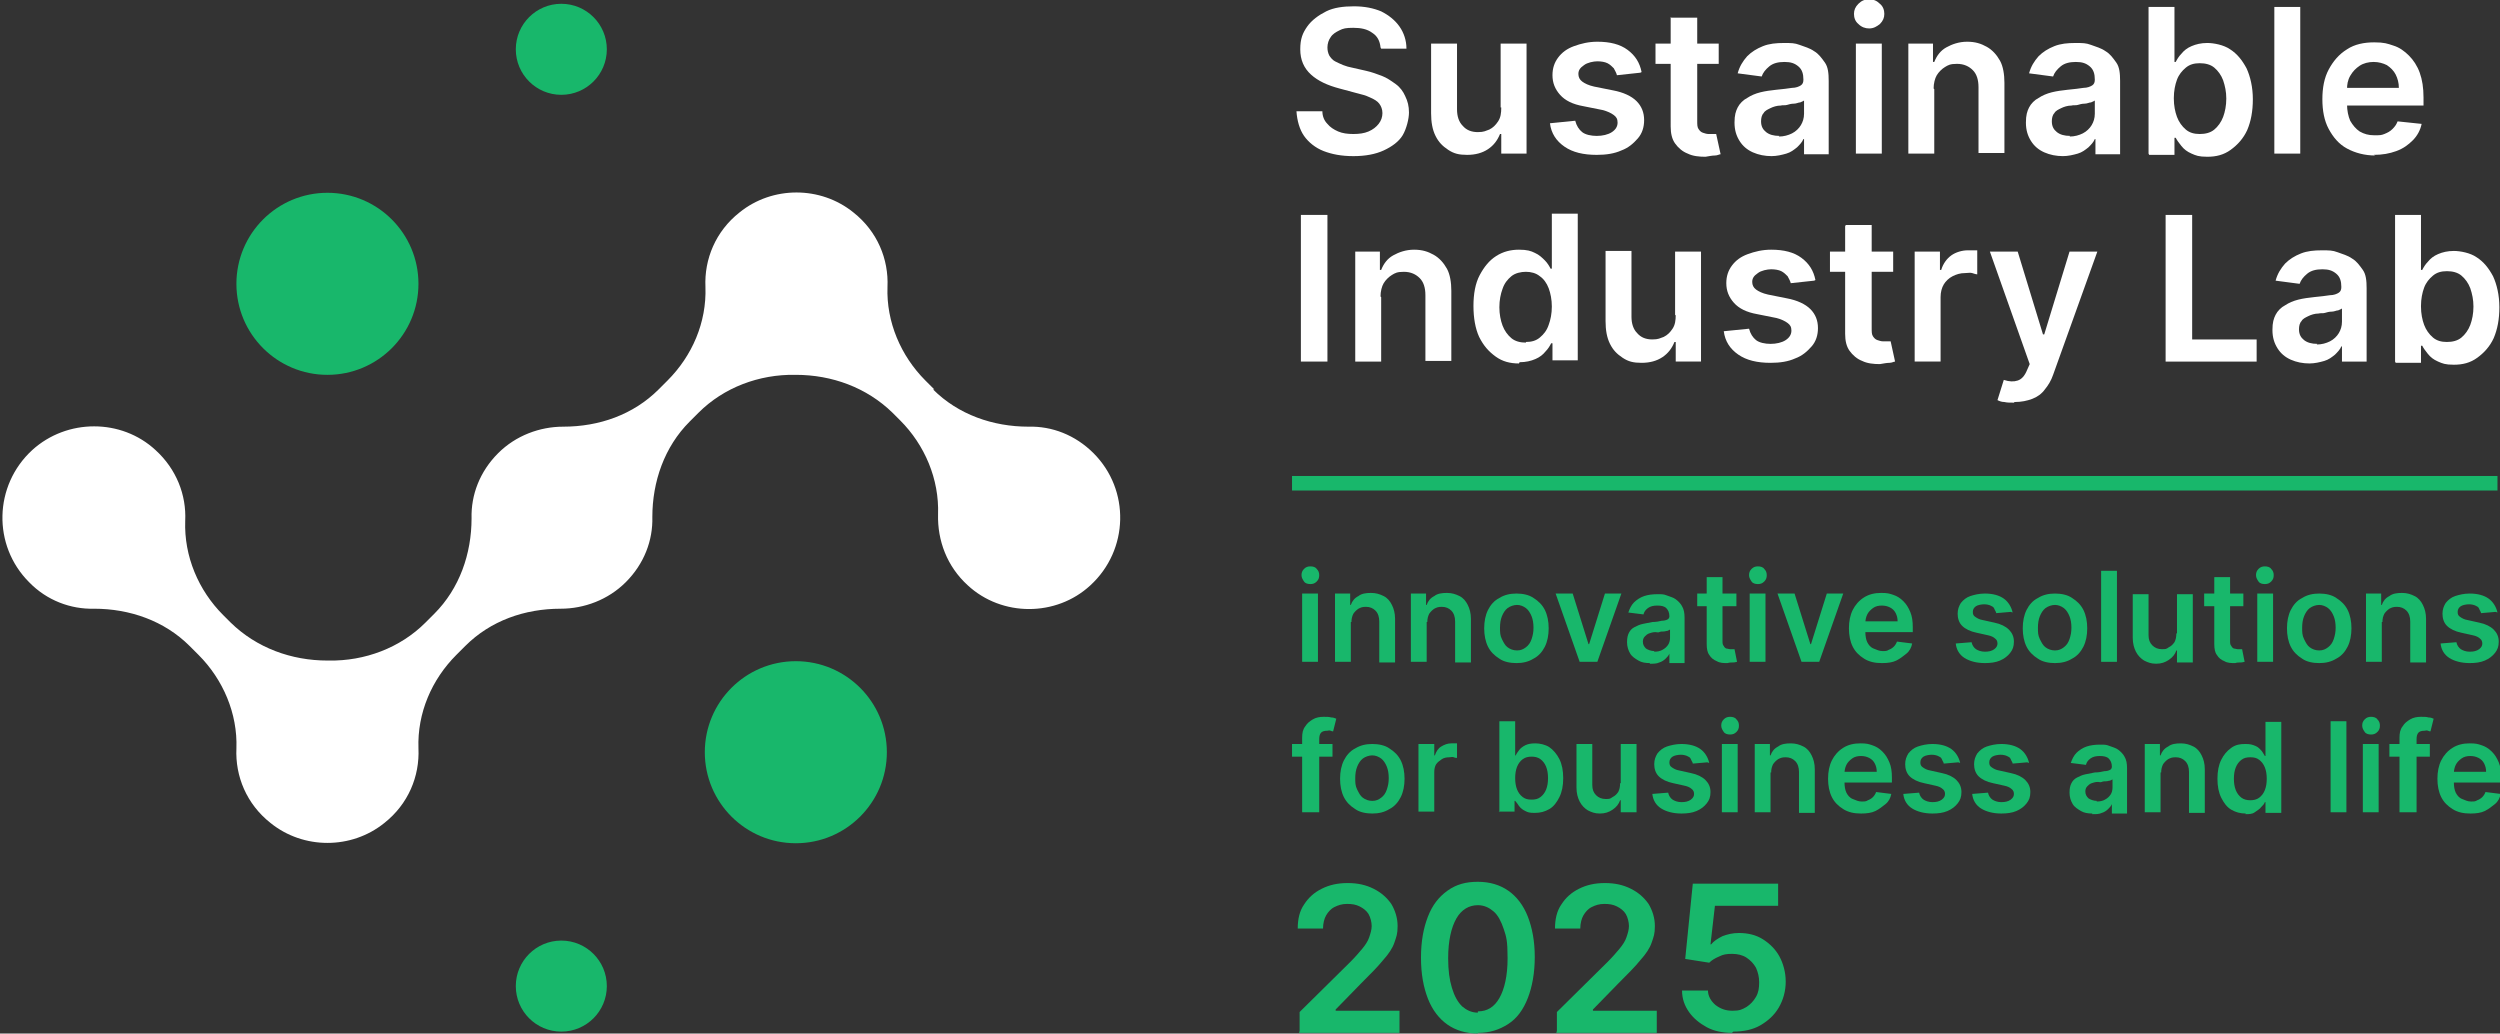 <?xml version="1.0" encoding="UTF-8"?>
<svg xmlns="http://www.w3.org/2000/svg" version="1.1" viewBox="0 0 395.5 163.5">
  <rect x="0" y="0" width="395.5" height="163.5" fill="#333333" stroke="none"/>
  <defs>
    <style>
      .cls-1 {
        fill: #18b76b;
      }

      .cls-2 {
        fill: #ffffff;
      }

      .cls-3 {
        fill: none;
      }
    </style>
  </defs>
  <!-- Generator: Adobe Illustrator 28.7.1, SVG Export Plug-In . SVG Version: 1.2.0 Build 142)  -->
  <g>
    <g id="Layer_1">
      <rect class="cls-3" y=".3" width="395" height="163.3"/>
      <path class="cls-2" d="M218.4,7.5c-.1-1-.5-1.8-1.3-2.3-.8-.6-1.8-.8-3-.8s-1.6.1-2.2.4c-.6.3-1.1.6-1.4,1.1-.3.4-.5,1-.5,1.6,0,.5.1.9.3,1.3.2.3.5.7.9.9s.8.4,1.3.6.9.3,1.4.4l2.2.5c.9.2,1.7.5,2.5.8s1.5.8,2.2,1.3,1.2,1.2,1.5,1.9c.4.8.6,1.6.6,2.6s-.4,2.6-1,3.6-1.7,1.8-3,2.4-2.9.9-4.8.9-3.4-.3-4.7-.8-2.4-1.4-3.1-2.4-1.1-2.4-1.2-3.9h4.1c0,.8.3,1.5.8,2,.4.5,1,.9,1.7,1.2.7.3,1.5.4,2.4.4s1.7-.1,2.4-.4,1.2-.7,1.6-1.2c.4-.5.6-1.1.6-1.7,0-.6-.2-1.1-.5-1.5s-.8-.7-1.5-1c-.6-.3-1.4-.5-2.2-.7l-2.6-.7c-1.9-.5-3.4-1.2-4.5-2.2-1.1-1-1.7-2.3-1.7-4s.4-2.6,1.1-3.6,1.8-1.8,3-2.4,2.7-.8,4.4-.8,3.1.3,4.3.8c1.2.6,2.2,1.4,2.9,2.4s1.1,2.2,1.1,3.5h-4,0Z"/>
      <path class="cls-2" d="M237.4,17V6.9h4.1v17.4h-4v-3.1h-.2c-.4,1-1,1.8-1.9,2.4-.9.6-2,.9-3.3.9s-2.1-.2-3-.8-1.5-1.2-2-2.2c-.5-1-.7-2.2-.7-3.6V6.9h4.1v10.4c0,1.1.3,2,.9,2.6.6.7,1.4,1,2.4,1s1.2-.2,1.8-.4c.6-.3,1-.7,1.4-1.3.4-.6.5-1.3.5-2.2h0Z"/>
      <path class="cls-2" d="M259.5,11.5l-3.7.4c-.1-.4-.3-.7-.5-1.1-.3-.3-.6-.6-1-.8-.4-.2-1-.3-1.6-.3s-1.6.2-2.1.6c-.6.4-.9.8-.9,1.4,0,.5.2.9.6,1.2.4.3,1,.6,1.9.8l3,.6c1.6.3,2.9.9,3.7,1.7s1.2,1.8,1.2,3c0,1.1-.3,2.1-1,2.9s-1.5,1.5-2.6,1.9c-1.1.5-2.4.7-3.9.7-2.1,0-3.8-.4-5.1-1.3s-2.1-2.1-2.3-3.7l4-.4c.2.8.6,1.4,1.1,1.8s1.4.6,2.3.6,1.8-.2,2.4-.6.9-.9.9-1.5-.2-.9-.6-1.2-1-.6-1.8-.8l-3-.6c-1.7-.3-2.9-.9-3.7-1.8s-1.2-1.9-1.2-3.1c0-1.1.3-2,.9-2.8s1.4-1.4,2.5-1.8,2.3-.7,3.7-.7c2,0,3.6.4,4.8,1.3,1.2.9,1.9,2,2.2,3.5h0Z"/>
      <path class="cls-2" d="M271.9,6.9v3.2h-10v-3.2h10ZM264.4,2.8h4.1v16.3c0,.6,0,1,.2,1.3s.4.5.7.6.6.2.9.2.5,0,.7,0c.2,0,.4,0,.5,0l.7,3.2c-.2,0-.5.2-.9.2s-.9.1-1.5.2c-1,0-2-.1-2.8-.5-.8-.3-1.5-.9-2-1.6s-.7-1.6-.7-2.7V2.7h0Z"/>
      <path class="cls-2" d="M280.3,24.7c-1.1,0-2.1-.2-3-.6-.9-.4-1.6-1-2.1-1.8-.5-.8-.8-1.7-.8-2.9s.2-1.8.5-2.4.9-1.2,1.5-1.5c.6-.4,1.3-.7,2.1-.9s1.6-.3,2.5-.4c1-.1,1.9-.2,2.5-.3.6,0,1.1-.2,1.4-.4.3-.2.4-.5.4-.9h0c0-.9-.2-1.6-.8-2.1s-1.2-.7-2.2-.7-1.8.2-2.4.7-1,1-1.2,1.6l-3.8-.5c.3-1.1.8-1.9,1.5-2.7.7-.7,1.5-1.2,2.5-1.6,1-.4,2.1-.5,3.3-.5s1.7,0,2.5.3,1.6.5,2.3,1c.7.4,1.2,1.1,1.7,1.8s.6,1.7.6,2.9v11.6h-3.9v-2.4h-.1c-.2.5-.6.9-1,1.3-.5.4-1,.8-1.7,1-.7.2-1.5.4-2.4.4h0ZM281.4,21.6c.8,0,1.5-.2,2.1-.5.6-.3,1.1-.8,1.4-1.3s.5-1.1.5-1.8v-2.1c-.1.1-.4.2-.6.3-.3,0-.6.2-1,.2-.4,0-.8.1-1.1.2s-.7,0-1,.1c-.6,0-1.2.2-1.6.4s-.9.4-1.1.8c-.3.3-.4.8-.4,1.3,0,.8.3,1.3.8,1.7s1.2.6,2.1.6h0Z"/>
      <path class="cls-2" d="M295.7,4.5c-.6,0-1.2-.2-1.7-.7-.5-.4-.7-1-.7-1.6s.2-1.1.7-1.6,1-.7,1.7-.7,1.2.2,1.7.7c.5.4.7,1,.7,1.6s-.2,1.1-.7,1.6c-.5.4-1,.7-1.7.7ZM293.6,24.3V6.9h4.1v17.4h-4.1Z"/>
      <path class="cls-2" d="M306,14.1v10.2h-4.1V6.9h3.9v2.9h.2c.4-1,1-1.8,1.9-2.3s2-.9,3.3-.9,2.2.3,3.1.8c.9.5,1.6,1.3,2.1,2.2s.7,2.2.7,3.5v11.1h-4.1v-10.4c0-1.2-.3-2.1-.9-2.7s-1.4-1-2.5-1-1.4.2-1.9.5-1,.8-1.3,1.3-.5,1.3-.5,2.1h0Z"/>
      <path class="cls-2" d="M326.4,24.7c-1.1,0-2.1-.2-3-.6-.9-.4-1.6-1-2.1-1.8-.5-.8-.8-1.7-.8-2.9s.2-1.8.5-2.4.9-1.2,1.5-1.5c.6-.4,1.3-.7,2.1-.9s1.6-.3,2.5-.4c1-.1,1.9-.2,2.5-.3.6,0,1.1-.2,1.4-.4.3-.2.4-.5.4-.9h0c0-.9-.2-1.6-.8-2.1s-1.2-.7-2.2-.7-1.8.2-2.4.7-1,1-1.2,1.6l-3.8-.5c.3-1.1.8-1.9,1.5-2.7.7-.7,1.5-1.2,2.5-1.6,1-.4,2.1-.5,3.3-.5s1.7,0,2.5.3,1.6.5,2.3,1c.7.4,1.2,1.1,1.7,1.8s.6,1.7.6,2.9v11.6h-3.9v-2.4h-.1c-.2.5-.6.9-1,1.3-.5.4-1,.8-1.7,1-.7.2-1.5.4-2.4.4h0ZM327.4,21.6c.8,0,1.5-.2,2.1-.5.6-.3,1.1-.8,1.4-1.3s.5-1.1.5-1.8v-2.1c-.1.1-.4.2-.6.3-.3,0-.6.2-1,.2-.4,0-.8.1-1.1.2s-.7,0-1,.1c-.6,0-1.2.2-1.6.4s-.9.4-1.1.8c-.3.3-.4.8-.4,1.3,0,.8.3,1.3.8,1.7s1.2.6,2.1.6h0Z"/>
      <path class="cls-2" d="M339.9,24.3V1.1h4.1v8.7h.2c.2-.4.5-.9.9-1.3.4-.5.9-.9,1.6-1.2.7-.3,1.5-.5,2.5-.5s2.6.3,3.6,1c1.1.7,1.9,1.7,2.6,3,.6,1.3,1,3,1,4.9s-.3,3.5-.9,4.9c-.6,1.3-1.5,2.3-2.6,3.1s-2.3,1.1-3.7,1.1-1.8-.2-2.5-.5-1.2-.7-1.6-1.2c-.4-.5-.7-.9-.9-1.3h-.2v2.7h-4,0ZM343.9,15.6c0,1.1.2,2.1.5,2.9.3.8.8,1.5,1.4,2s1.3.7,2.2.7,1.7-.2,2.3-.7c.6-.5,1.1-1.2,1.4-2,.3-.8.5-1.8.5-2.9s-.2-2-.5-2.9c-.3-.8-.8-1.5-1.4-2s-1.4-.7-2.3-.7-1.6.2-2.2.7c-.6.5-1.1,1.1-1.4,1.9-.3.8-.5,1.8-.5,2.9h0Z"/>
      <path class="cls-2" d="M363.9,1.1v23.2h-4.1V1.1h4.1Z"/>
      <path class="cls-2" d="M375.8,24.6c-1.7,0-3.2-.4-4.5-1.1-1.3-.7-2.2-1.8-2.9-3.1-.7-1.3-1-2.9-1-4.7s.3-3.4,1-4.7,1.6-2.4,2.9-3.2c1.2-.8,2.7-1.1,4.3-1.1s2.1.2,3,.5c1,.3,1.8.9,2.5,1.6.7.7,1.3,1.6,1.7,2.7s.6,2.4.6,3.9v1.3h-14.2v-2.8h10.3c0-.8-.2-1.5-.5-2.1s-.8-1.1-1.4-1.5c-.6-.3-1.3-.5-2.1-.5s-1.6.2-2.2.6c-.6.4-1.1.9-1.5,1.6s-.5,1.4-.5,2.1v2.4c0,1,.2,1.9.5,2.6.4.7.9,1.3,1.5,1.7.7.4,1.4.6,2.3.6s1.1,0,1.6-.2c.5-.2.9-.4,1.3-.8s.6-.7.8-1.2l3.8.4c-.2,1-.7,1.9-1.4,2.6s-1.5,1.3-2.6,1.7-2.2.6-3.6.6h0Z"/>
      <path class="cls-2" d="M210,34v23.2h-4.2v-23.2h4.2Z"/>
      <path class="cls-2" d="M218.5,47v10.2h-4.1v-17.4h3.9v2.9h.2c.4-1,1-1.8,1.9-2.3s2-.9,3.3-.9,2.2.3,3.1.8c.9.5,1.6,1.3,2.1,2.2s.7,2.2.7,3.5v11.1h-4.1v-10.4c0-1.2-.3-2.1-.9-2.7s-1.4-1-2.5-1-1.4.2-1.9.5-1,.8-1.3,1.3-.5,1.3-.5,2.1h0Z"/>
      <path class="cls-2" d="M240.3,57.5c-1.4,0-2.6-.3-3.7-1.1s-1.9-1.7-2.6-3.1c-.6-1.3-.9-3-.9-4.9s.3-3.6,1-4.9,1.5-2.3,2.6-3,2.3-1,3.6-1,1.9.2,2.5.5c.7.3,1.2.8,1.6,1.2s.7.9.9,1.3h.2v-8.7h4.1v23.2h-4v-2.7h-.2c-.2.4-.5.9-.9,1.3-.4.5-.9.9-1.6,1.2-.7.3-1.5.5-2.5.5h0ZM241.4,54.1c.9,0,1.6-.2,2.2-.7s1.1-1.1,1.4-2c.3-.8.5-1.8.5-2.9s-.2-2.1-.5-2.9-.8-1.5-1.4-1.9c-.6-.5-1.4-.7-2.2-.7s-1.7.2-2.3.7-1.1,1.1-1.4,2c-.3.8-.5,1.8-.5,2.9s.2,2.1.5,2.9.8,1.5,1.4,2c.6.5,1.4.7,2.3.7h0Z"/>
      <path class="cls-2" d="M265,49.9v-10.1h4.1v17.4h-4v-3.1h-.2c-.4,1-1,1.8-1.9,2.4-.9.6-2,.9-3.3.9s-2.1-.2-3-.8-1.5-1.2-2-2.2c-.5-1-.7-2.2-.7-3.6v-11.1h4.1v10.4c0,1.1.3,2,.9,2.6.6.7,1.4,1,2.4,1s1.2-.2,1.8-.4c.6-.3,1-.7,1.4-1.3.4-.6.5-1.3.5-2.2h0Z"/>
      <path class="cls-2" d="M287,44.4l-3.7.4c-.1-.4-.3-.7-.5-1.1-.3-.3-.6-.6-1-.8-.4-.2-1-.3-1.6-.3s-1.6.2-2.1.6c-.6.4-.9.8-.9,1.4,0,.5.2.9.6,1.2.4.3,1,.6,1.9.8l3,.6c1.6.3,2.9.9,3.7,1.7s1.2,1.8,1.2,3c0,1.1-.3,2.1-1,2.9s-1.5,1.5-2.6,1.9c-1.1.5-2.4.7-3.9.7-2.1,0-3.8-.4-5.1-1.3s-2.1-2.1-2.3-3.7l4-.4c.2.8.6,1.4,1.1,1.8s1.4.6,2.3.6,1.8-.2,2.4-.6.9-.9.9-1.5-.2-.9-.6-1.2-1-.6-1.8-.8l-3-.6c-1.7-.3-2.9-.9-3.7-1.8s-1.2-1.9-1.2-3.1c0-1.1.3-2,.9-2.8s1.4-1.4,2.5-1.8,2.3-.7,3.7-.7c2,0,3.6.4,4.8,1.3,1.2.9,1.9,2,2.2,3.5h0Z"/>
      <path class="cls-2" d="M299.5,39.8v3.2h-10v-3.2h10ZM292,35.6h4.1v16.3c0,.6,0,1,.2,1.3s.4.5.7.6.6.2.9.2.5,0,.7,0c.2,0,.4,0,.5,0l.7,3.2c-.2,0-.5.2-.9.2s-.9.1-1.5.2c-1,0-2-.1-2.8-.5-.8-.3-1.5-.9-2-1.6s-.7-1.6-.7-2.7v-17h0Z"/>
      <path class="cls-2" d="M302.9,57.2v-17.4h4v2.9h.2c.3-1,.9-1.8,1.6-2.3s1.7-.8,2.6-.8.5,0,.8,0c.3,0,.5,0,.7,0v3.8c-.2,0-.5-.1-.8-.2s-.7,0-1.1,0c-.8,0-1.4.2-2,.5s-1.1.8-1.4,1.3-.5,1.2-.5,2v10.2h-4.1,0Z"/>
      <path class="cls-2" d="M318.6,63.7c-.6,0-1.1,0-1.5-.1-.5,0-.9-.2-1.1-.3l1-3.2c.9.3,1.6.3,2.2.1s1.1-.7,1.5-1.7l.4-.9-6.3-17.8h4.4l4,13.1h.2l4-13.1h4.4s-7,19.5-7,19.5c-.3.9-.8,1.7-1.3,2.3-.5.7-1.2,1.2-2,1.5s-1.7.5-2.8.5h0Z"/>
      <path class="cls-2" d="M342.6,57.2v-23.2h4.2v19.7h10.2v3.5s-14.4,0-14.4,0Z"/>
      <path class="cls-2" d="M365.4,57.5c-1.1,0-2.1-.2-3-.6-.9-.4-1.6-1-2.1-1.8-.5-.8-.8-1.7-.8-2.9s.2-1.8.5-2.4.9-1.2,1.5-1.5c.6-.4,1.3-.7,2.1-.9s1.6-.3,2.5-.4c1-.1,1.9-.2,2.5-.3.6,0,1.1-.2,1.4-.4.3-.2.4-.5.4-.9h0c0-.9-.2-1.6-.8-2.1s-1.2-.7-2.2-.7-1.8.2-2.4.7-1,1-1.2,1.6l-3.8-.5c.3-1.1.8-1.9,1.5-2.7.7-.7,1.5-1.2,2.5-1.6,1-.4,2.1-.5,3.3-.5s1.7,0,2.5.3,1.6.5,2.3,1c.7.4,1.2,1.1,1.7,1.8s.6,1.7.6,2.9v11.6h-3.9v-2.4h-.1c-.2.5-.6.9-1,1.3-.5.4-1,.8-1.7,1-.7.2-1.5.4-2.4.4h0ZM366.5,54.5c.8,0,1.5-.2,2.1-.5.6-.3,1.1-.8,1.4-1.3s.5-1.1.5-1.8v-2.1c-.1.1-.4.2-.6.3-.3,0-.6.2-1,.2-.4,0-.8.1-1.1.2s-.7,0-1,.1c-.6,0-1.2.2-1.6.4s-.9.4-1.1.8c-.3.3-.4.8-.4,1.3,0,.8.3,1.3.8,1.7s1.2.6,2.1.6h0Z"/>
      <path class="cls-2" d="M378.9,57.2v-23.2h4.1v8.7h.2c.2-.4.5-.9.9-1.3.4-.5.9-.9,1.6-1.2.7-.3,1.5-.5,2.5-.5s2.6.3,3.6,1c1.1.7,1.9,1.7,2.6,3,.6,1.3,1,3,1,4.9s-.3,3.5-.9,4.9c-.6,1.3-1.5,2.3-2.6,3.1s-2.3,1.1-3.7,1.1-1.8-.2-2.5-.5-1.2-.7-1.6-1.2c-.4-.5-.7-.9-.9-1.3h-.2v2.7h-4,0ZM383,48.5c0,1.1.2,2.1.5,2.9.3.8.8,1.5,1.4,2s1.3.7,2.2.7,1.7-.2,2.3-.7c.6-.5,1.1-1.2,1.4-2,.3-.8.5-1.8.5-2.9s-.2-2-.5-2.9c-.3-.8-.8-1.5-1.4-2s-1.4-.7-2.3-.7-1.6.2-2.2.7c-.6.5-1.1,1.1-1.4,1.9-.3.8-.5,1.8-.5,2.9h0Z"/>
      <path class="cls-1" d="M205.6,163.1v-3l8-7.9c.8-.8,1.4-1.5,1.9-2.1s.9-1.2,1.1-1.8.4-1.2.4-1.8-.2-1.4-.5-1.9c-.3-.5-.8-.9-1.4-1.2s-1.2-.4-2-.4-1.4.2-2,.5-1,.8-1.3,1.3-.5,1.3-.5,2.1h-4c0-1.5.3-2.8,1-3.8.7-1.1,1.6-1.9,2.8-2.5,1.2-.6,2.5-.9,4.1-.9s2.9.3,4.1.9,2.1,1.4,2.8,2.4c.6,1,1,2.2,1,3.5s-.2,1.7-.5,2.6-.9,1.8-1.8,2.8c-.8,1-2,2.2-3.5,3.7l-4,4.1v.2h10.1v3.5h-15.9Z"/>
      <path class="cls-1" d="M233.8,163.5c-1.9,0-3.5-.5-4.8-1.4-1.3-.9-2.4-2.3-3.1-4.1-.7-1.8-1.1-3.9-1.1-6.5s.4-4.7,1.1-6.5c.7-1.8,1.7-3.1,3.1-4.1s2.9-1.4,4.8-1.4,3.5.5,4.8,1.4c1.3.9,2.4,2.3,3.1,4.1.7,1.8,1.1,3.9,1.1,6.4s-.4,4.7-1.1,6.5c-.7,1.8-1.7,3.2-3.1,4.1s-2.9,1.4-4.8,1.4h0ZM233.8,160c1.5,0,2.6-.7,3.4-2.1.8-1.4,1.3-3.5,1.3-6.3s-.2-3.4-.6-4.6c-.4-1.2-.9-2.2-1.6-2.8s-1.5-1-2.5-1c-1.4,0-2.6.7-3.4,2.1-.8,1.4-1.3,3.5-1.3,6.3,0,1.9.2,3.4.6,4.7.4,1.3.9,2.2,1.6,2.9.7.6,1.5,1,2.5,1h0Z"/>
      <path class="cls-1" d="M246.3,163.1v-3l8-7.9c.8-.8,1.4-1.5,1.9-2.1s.9-1.2,1.1-1.8.4-1.2.4-1.8-.2-1.4-.5-1.9c-.3-.5-.8-.9-1.4-1.2s-1.2-.4-2-.4-1.4.2-2,.5-1,.8-1.3,1.3-.5,1.3-.5,2.1h-4c0-1.5.3-2.8,1-3.8.7-1.1,1.6-1.9,2.8-2.5,1.2-.6,2.5-.9,4.1-.9s2.9.3,4.1.9,2.1,1.4,2.8,2.4c.6,1,1,2.2,1,3.5s-.2,1.7-.5,2.6-.9,1.8-1.8,2.8c-.8,1-2,2.2-3.5,3.7l-4,4.1v.2h10.1v3.5h-15.9Z"/>
      <path class="cls-1" d="M274,163.4c-1.5,0-2.9-.3-4-.9s-2.1-1.4-2.8-2.4-1.1-2.1-1.1-3.4h4.1c0,.9.5,1.7,1.2,2.3.8.6,1.6.9,2.7.9s1.5-.2,2.2-.6c.6-.4,1.1-.9,1.5-1.6.4-.7.5-1.4.5-2.3,0-.9-.2-1.6-.5-2.3-.4-.7-.9-1.2-1.5-1.6s-1.4-.6-2.3-.6-1.4.1-2,.4c-.7.3-1.2.6-1.6,1l-3.8-.6,1.2-11.9h13.5v3.5h-10l-.7,6.1h.1c.4-.5,1-.9,1.8-1.3.8-.3,1.6-.5,2.6-.5,1.4,0,2.7.3,3.8,1s2,1.6,2.6,2.7,1,2.5,1,4-.4,2.9-1.1,4.1c-.7,1.2-1.7,2.1-2.9,2.8-1.2.7-2.7,1-4.3,1h0Z"/>
      <rect class="cls-1" x="204.4" y="75.3" width="190.7" height="2.3"/>
      <path class="cls-1" d="M207.3,92.4c-.4,0-.8-.1-1-.4s-.4-.6-.4-1,.1-.7.4-1,.6-.4,1-.4.8.1,1,.4c.3.3.4.6.4,1s-.1.7-.4,1-.6.4-1,.4h0ZM206,104.7v-10.8h2.5v10.8h-2.5Z"/>
      <path class="cls-1" d="M213.7,98.4v6.3h-2.5v-10.8h2.4v1.8h.1c.2-.6.6-1.1,1.2-1.4.5-.4,1.2-.5,2-.5s1.4.2,2,.5,1,.8,1.3,1.4c.3.6.5,1.3.5,2.2v6.9h-2.5v-6.5c0-.7-.2-1.3-.6-1.7s-.9-.6-1.5-.6-.8.1-1.2.3c-.3.2-.6.5-.8.8-.2.4-.3.8-.3,1.3h0Z"/>
      <path class="cls-1" d="M225.7,98.4v6.3h-2.5v-10.8h2.4v1.8h.1c.2-.6.6-1.1,1.2-1.4.5-.4,1.2-.5,2-.5s1.4.2,2,.5,1,.8,1.3,1.4c.3.6.5,1.3.5,2.2v6.9h-2.5v-6.5c0-.7-.2-1.3-.6-1.7s-.9-.6-1.5-.6-.8.1-1.2.3c-.3.2-.6.5-.8.8-.2.4-.3.8-.3,1.3h0Z"/>
      <path class="cls-1" d="M239.9,104.9c-1,0-2-.2-2.7-.7-.8-.5-1.4-1.1-1.8-1.9s-.6-1.8-.6-2.9.2-2.1.6-2.9c.4-.8,1-1.5,1.8-1.9.8-.5,1.7-.7,2.7-.7s2,.2,2.7.7c.8.5,1.4,1.1,1.8,1.9s.6,1.8.6,2.9-.2,2.1-.6,2.9-1,1.5-1.8,1.9c-.8.5-1.7.7-2.7.7ZM240,102.9c.6,0,1-.2,1.4-.5.4-.3.7-.7.9-1.3s.3-1.1.3-1.8-.1-1.3-.3-1.8c-.2-.5-.5-1-.9-1.3-.4-.3-.9-.5-1.4-.5s-1.1.2-1.5.5-.7.8-.9,1.3c-.2.5-.3,1.1-.3,1.8s0,1.2.3,1.8.5,1,.9,1.3.9.5,1.5.5Z"/>
      <path class="cls-1" d="M256.5,93.9l-3.8,10.8h-2.8l-3.8-10.8h2.7l2.5,8h.1l2.5-8h2.7Z"/>
      <path class="cls-1" d="M261,104.9c-.7,0-1.3-.1-1.8-.4s-1-.6-1.3-1.1c-.3-.5-.5-1.1-.5-1.8s.1-1.1.3-1.5.5-.7.9-.9c.4-.2.8-.4,1.3-.5s1-.2,1.5-.3c.6,0,1.1-.1,1.5-.2.4,0,.7-.1.9-.2s.3-.3.3-.5h0c0-.6-.2-1-.5-1.3s-.8-.4-1.4-.4-1.1.1-1.5.4c-.4.3-.6.6-.7,1l-2.4-.3c.2-.6.5-1.2.9-1.6s1-.8,1.6-1c.6-.2,1.3-.3,2.1-.3s1,0,1.5.2,1,.3,1.4.6.8.7,1,1.1c.3.5.4,1.1.4,1.8v7.2h-2.4v-1.5h0c-.1.3-.4.6-.6.8s-.6.5-1,.6c-.4.2-.9.2-1.5.2h0ZM261.7,103.1c.5,0,1-.1,1.3-.3.4-.2.7-.5.9-.8.2-.3.3-.7.3-1.1v-1.3c0,0-.2.1-.4.2-.2,0-.4.1-.6.1s-.5,0-.7.1-.4,0-.6,0c-.4,0-.7.1-1,.2-.3.1-.5.3-.7.5-.2.2-.3.5-.3.8,0,.5.2.8.5,1.1.3.2.8.4,1.3.4h0Z"/>
      <path class="cls-1" d="M274.7,93.9v2h-6.2v-2h6.2ZM270,91.3h2.5v10.1c0,.3,0,.6.2.8.1.2.2.3.4.4.2,0,.4.1.6.1s.3,0,.4,0c.1,0,.2,0,.3,0l.4,2c-.1,0-.3.1-.6.1s-.6,0-.9.1c-.6,0-1.2,0-1.7-.3-.5-.2-.9-.5-1.2-1-.3-.4-.4-1-.4-1.7v-10.5h0Z"/>
      <path class="cls-1" d="M278.1,92.4c-.4,0-.8-.1-1-.4s-.4-.6-.4-1,.1-.7.4-1,.6-.4,1-.4.8.1,1,.4c.3.3.4.6.4,1s-.1.7-.4,1-.6.4-1,.4h0ZM276.8,104.7v-10.8h2.5v10.8h-2.5Z"/>
      <path class="cls-1" d="M291.6,93.9l-3.8,10.8h-2.8l-3.8-10.8h2.7l2.5,8h.1l2.5-8h2.7Z"/>
      <path class="cls-1" d="M297.7,104.9c-1.1,0-2-.2-2.8-.7s-1.4-1.1-1.8-1.9c-.4-.8-.6-1.8-.6-2.9s.2-2.1.6-2.9,1-1.5,1.8-2,1.7-.7,2.7-.7,1.3.1,1.9.3,1.1.5,1.6,1,.8,1,1.1,1.7.4,1.5.4,2.4v.8h-8.8v-1.7h6.4c0-.5-.1-.9-.3-1.3s-.5-.7-.9-.9-.8-.3-1.3-.3-1,.1-1.4.4-.7.6-.9,1-.3.9-.3,1.3v1.5c0,.6.1,1.2.3,1.6s.5.8,1,1,.9.4,1.4.4.7,0,1-.2c.3-.1.6-.3.8-.5s.4-.5.5-.8l2.4.3c-.1.6-.4,1.2-.9,1.6s-1,.8-1.6,1.1-1.4.4-2.2.4h0Z"/>
      <path class="cls-1" d="M318.1,96.8l-2.3.2c0-.2-.2-.4-.3-.7s-.4-.4-.6-.5-.6-.2-1-.2-1,.1-1.3.3-.5.5-.5.9.1.6.4.8.6.4,1.2.5l1.8.4c1,.2,1.8.6,2.3,1.1s.8,1.1.8,1.9-.2,1.3-.6,1.8c-.4.5-.9.9-1.6,1.2s-1.5.4-2.4.4c-1.3,0-2.4-.3-3.2-.8s-1.3-1.3-1.4-2.3l2.5-.2c.1.5.4.9.7,1.1s.8.4,1.4.4,1.1-.1,1.5-.4.5-.6.5-.9-.1-.6-.4-.8c-.2-.2-.6-.4-1.1-.5l-1.8-.4c-1-.2-1.8-.6-2.3-1.1-.5-.5-.7-1.2-.7-1.9s.2-1.2.5-1.7c.4-.5.9-.9,1.5-1.1s1.4-.4,2.3-.4c1.3,0,2.3.3,3,.8.7.5,1.2,1.3,1.4,2.2h0Z"/>
      <path class="cls-1" d="M325.1,104.9c-1,0-2-.2-2.7-.7-.8-.5-1.4-1.1-1.8-1.9s-.6-1.8-.6-2.9.2-2.1.6-2.9c.4-.8,1-1.5,1.8-1.9.8-.5,1.7-.7,2.7-.7s2,.2,2.7.7c.8.5,1.4,1.1,1.8,1.9s.6,1.8.6,2.9-.2,2.1-.6,2.9-1,1.5-1.8,1.9c-.8.5-1.7.7-2.7.7ZM325.1,102.9c.6,0,1-.2,1.4-.5.4-.3.7-.7.9-1.3s.3-1.1.3-1.8-.1-1.3-.3-1.8c-.2-.5-.5-1-.9-1.3-.4-.3-.9-.5-1.4-.5s-1.1.2-1.5.5-.7.8-.9,1.3c-.2.5-.3,1.1-.3,1.8s0,1.2.3,1.8.5,1,.9,1.3.9.5,1.5.5Z"/>
      <path class="cls-1" d="M334.9,90.3v14.4h-2.5v-14.4h2.5Z"/>
      <path class="cls-1" d="M344.4,100.2v-6.2h2.5v10.8h-2.5v-1.9h-.1c-.2.6-.6,1.1-1.2,1.5s-1.2.6-2,.6-1.3-.2-1.9-.5c-.5-.3-1-.8-1.3-1.4-.3-.6-.5-1.3-.5-2.2v-6.9h2.5v6.5c0,.7.2,1.2.6,1.6.4.4.9.6,1.5.6s.7,0,1.1-.3c.4-.2.6-.4.9-.8.2-.4.3-.8.3-1.4h0Z"/>
      <path class="cls-1" d="M354.9,93.9v2h-6.2v-2h6.2ZM350.3,91.3h2.5v10.1c0,.3,0,.6.2.8.1.2.2.3.4.4.2,0,.4.1.6.1s.3,0,.4,0c.1,0,.2,0,.3,0l.4,2c-.1,0-.3.1-.6.1s-.6,0-.9.1c-.6,0-1.2,0-1.7-.3-.5-.2-.9-.5-1.2-1-.3-.4-.4-1-.4-1.7v-10.5h0Z"/>
      <path class="cls-1" d="M358.3,92.4c-.4,0-.8-.1-1-.4s-.4-.6-.4-1,.1-.7.4-1,.6-.4,1-.4.8.1,1,.4c.3.3.4.6.4,1s-.1.7-.4,1-.6.4-1,.4h0ZM357.1,104.7v-10.8h2.5v10.8h-2.5Z"/>
      <path class="cls-1" d="M366.9,104.9c-1,0-2-.2-2.7-.7-.8-.5-1.4-1.1-1.8-1.9s-.6-1.8-.6-2.9.2-2.1.6-2.9c.4-.8,1-1.5,1.8-1.9.8-.5,1.7-.7,2.7-.7s2,.2,2.7.7c.8.5,1.4,1.1,1.8,1.9s.6,1.8.6,2.9-.2,2.1-.6,2.9-1,1.5-1.8,1.9c-.8.5-1.7.7-2.7.7ZM366.9,102.9c.6,0,1-.2,1.4-.5.4-.3.7-.7.9-1.3s.3-1.1.3-1.8-.1-1.3-.3-1.8c-.2-.5-.5-1-.9-1.3-.4-.3-.9-.5-1.4-.5s-1.1.2-1.5.5-.7.8-.9,1.3c-.2.5-.3,1.1-.3,1.8s0,1.2.3,1.8.5,1,.9,1.3.9.5,1.5.5Z"/>
      <path class="cls-1" d="M376.8,98.4v6.3h-2.5v-10.8h2.4v1.8h.1c.2-.6.6-1.1,1.2-1.4.5-.4,1.2-.5,2-.5s1.4.2,2,.5,1,.8,1.3,1.4c.3.6.5,1.3.5,2.2v6.9h-2.5v-6.5c0-.7-.2-1.3-.6-1.7s-.9-.6-1.5-.6-.8.1-1.2.3c-.3.2-.6.5-.8.8-.2.4-.3.8-.3,1.3h0Z"/>
      <path class="cls-1" d="M394.8,96.8l-2.3.2c0-.2-.2-.4-.3-.7s-.4-.4-.6-.5-.6-.2-1-.2-1,.1-1.3.3-.5.5-.5.9.1.6.4.8.6.4,1.2.5l1.8.4c1,.2,1.8.6,2.3,1.1s.8,1.1.8,1.9-.2,1.3-.6,1.8c-.4.5-.9.9-1.6,1.2s-1.5.4-2.4.4c-1.3,0-2.4-.3-3.2-.8s-1.3-1.3-1.4-2.3l2.5-.2c.1.5.4.9.7,1.1s.8.4,1.4.4,1.1-.1,1.5-.4.5-.6.5-.9-.1-.6-.4-.8c-.2-.2-.6-.4-1.1-.5l-1.8-.4c-1-.2-1.8-.6-2.3-1.1-.5-.5-.7-1.2-.7-1.9s.2-1.2.5-1.7c.4-.5.9-.9,1.5-1.1s1.4-.4,2.3-.4c1.3,0,2.3.3,3,.8.7.5,1.2,1.3,1.4,2.2h0Z"/>
      <path class="cls-1" d="M210.8,117.7v2h-6.4v-2h6.4ZM206,128.5v-11.8c0-.7.1-1.3.5-1.8.3-.5.7-.8,1.2-1.1s1.1-.4,1.7-.4.8,0,1.2.1c.3,0,.6.1.8.2l-.5,2c-.1,0-.2,0-.4-.1s-.4,0-.5,0c-.5,0-.8.1-1,.3s-.3.6-.3,1v11.6h-2.5,0Z"/>
      <path class="cls-1" d="M217.1,128.7c-1,0-2-.2-2.7-.7-.8-.5-1.4-1.1-1.8-1.9s-.6-1.8-.6-2.9.2-2.1.6-2.9c.4-.8,1-1.5,1.8-1.9.8-.5,1.7-.7,2.7-.7s2,.2,2.7.7c.8.5,1.4,1.1,1.8,1.9s.6,1.8.6,2.9-.2,2.1-.6,2.9-1,1.5-1.8,1.9c-.8.5-1.7.7-2.7.7ZM217.1,126.7c.6,0,1-.2,1.4-.5.4-.3.7-.7.9-1.3s.3-1.1.3-1.8-.1-1.3-.3-1.8c-.2-.5-.5-1-.9-1.3-.4-.3-.9-.5-1.4-.5s-1.1.2-1.5.5-.7.8-.9,1.3c-.2.5-.3,1.1-.3,1.8s0,1.2.3,1.8.5,1,.9,1.3.9.5,1.5.5Z"/>
      <path class="cls-1" d="M224.4,128.5v-10.8h2.5v1.8h.1c.2-.6.5-1.1,1-1.4s1-.5,1.6-.5.3,0,.5,0c.2,0,.3,0,.4,0v2.3c-.1,0-.3,0-.5-.1s-.5,0-.7,0c-.5,0-.9.1-1.2.3s-.7.5-.9.8-.3.8-.3,1.2v6.3h-2.5,0Z"/>
      <path class="cls-1" d="M237.2,128.5v-14.4h2.5v5.4h.1c.1-.3.3-.5.5-.8.2-.3.6-.6,1-.8.4-.2.9-.3,1.6-.3s1.6.2,2.2.6,1.2,1.1,1.6,1.9.6,1.8.6,3-.2,2.2-.6,3c-.4.8-.9,1.5-1.6,1.9-.7.4-1.4.6-2.3.6s-1.1-.1-1.5-.3c-.4-.2-.7-.4-1-.8-.2-.3-.4-.6-.6-.8h-.1v1.7h-2.5ZM239.7,123.1c0,.7.1,1.3.3,1.8.2.5.5.9.9,1.2.4.3.8.4,1.4.4s1-.1,1.4-.4.7-.7.9-1.2c.2-.5.3-1.1.3-1.8s-.1-1.3-.3-1.8-.5-.9-.9-1.2c-.4-.3-.9-.4-1.4-.4s-1,.1-1.4.4-.7.7-.9,1.2c-.2.5-.3,1.1-.3,1.8h0Z"/>
      <path class="cls-1" d="M256.4,123.9v-6.2h2.5v10.8h-2.5v-1.9h-.1c-.2.6-.6,1.1-1.2,1.5s-1.2.6-2,.6-1.3-.2-1.9-.5c-.5-.3-1-.8-1.3-1.4-.3-.6-.5-1.3-.5-2.2v-6.9h2.5v6.5c0,.7.2,1.2.6,1.6.4.4.9.6,1.5.6s.7,0,1.1-.3c.4-.2.6-.4.9-.8.2-.4.3-.8.3-1.4h0Z"/>
      <path class="cls-1" d="M270.1,120.6l-2.3.2c0-.2-.2-.4-.3-.7s-.4-.4-.6-.5-.6-.2-1-.2-1,.1-1.3.3-.5.5-.5.9.1.6.4.8.6.4,1.2.5l1.8.4c1,.2,1.8.6,2.3,1.1s.8,1.1.8,1.9-.2,1.3-.6,1.8c-.4.5-.9.9-1.6,1.2s-1.5.4-2.4.4c-1.3,0-2.4-.3-3.2-.8s-1.3-1.3-1.4-2.3l2.5-.2c.1.5.4.9.7,1.1s.8.4,1.4.4,1.1-.1,1.5-.4.5-.6.5-.9-.1-.6-.4-.8c-.2-.2-.6-.4-1.1-.5l-1.8-.4c-1-.2-1.8-.6-2.3-1.1-.5-.5-.7-1.2-.7-1.9s.2-1.2.5-1.7c.4-.5.9-.9,1.5-1.1s1.4-.4,2.3-.4c1.3,0,2.3.3,3,.8.7.5,1.2,1.3,1.4,2.2h0Z"/>
      <path class="cls-1" d="M273.7,116.2c-.4,0-.8-.1-1-.4s-.4-.6-.4-1,.1-.7.4-1,.6-.4,1-.4.8.1,1,.4c.3.3.4.6.4,1s-.1.7-.4,1-.6.4-1,.4h0ZM272.4,128.5v-10.8h2.5v10.8h-2.5Z"/>
      <path class="cls-1" d="M280.1,122.2v6.3h-2.5v-10.8h2.4v1.8h.1c.2-.6.6-1.1,1.2-1.4.5-.4,1.2-.5,2-.5s1.4.2,2,.5,1,.8,1.3,1.4c.3.6.5,1.3.5,2.2v6.9h-2.5v-6.5c0-.7-.2-1.3-.6-1.7s-.9-.6-1.5-.6-.8.1-1.2.3c-.3.2-.6.5-.8.8-.2.4-.3.8-.3,1.3h0Z"/>
      <path class="cls-1" d="M294.4,128.7c-1.1,0-2-.2-2.8-.7s-1.4-1.1-1.8-1.9c-.4-.8-.6-1.8-.6-2.9s.2-2.1.6-2.9,1-1.5,1.8-2,1.7-.7,2.7-.7,1.3.1,1.9.3,1.1.5,1.6,1,.8,1,1.1,1.7.4,1.5.4,2.4v.8h-8.8v-1.7h6.4c0-.5-.1-.9-.3-1.3s-.5-.7-.9-.9-.8-.3-1.3-.3-1,.1-1.4.4-.7.6-.9,1-.3.9-.3,1.3v1.5c0,.6.1,1.2.3,1.6s.5.8,1,1,.9.4,1.4.4.7,0,1-.2c.3-.1.6-.3.8-.5s.4-.5.5-.8l2.4.3c-.1.6-.4,1.2-.9,1.6s-1,.8-1.6,1.1-1.4.4-2.2.4h0Z"/>
      <path class="cls-1" d="M309.8,120.6l-2.3.2c0-.2-.2-.4-.3-.7s-.4-.4-.6-.5-.6-.2-1-.2-1,.1-1.3.3-.5.5-.5.9.1.6.4.8.6.4,1.2.5l1.8.4c1,.2,1.8.6,2.3,1.1s.8,1.1.8,1.9-.2,1.3-.6,1.8c-.4.5-.9.9-1.6,1.2s-1.5.4-2.4.4c-1.3,0-2.4-.3-3.2-.8s-1.3-1.3-1.4-2.3l2.5-.2c.1.5.4.9.7,1.1s.8.4,1.4.4,1.1-.1,1.5-.4.5-.6.5-.9-.1-.6-.4-.8c-.2-.2-.6-.4-1.1-.5l-1.8-.4c-1-.2-1.8-.6-2.3-1.1-.5-.5-.7-1.2-.7-1.9s.2-1.2.5-1.7c.4-.5.9-.9,1.5-1.1s1.4-.4,2.3-.4c1.3,0,2.3.3,3,.8.7.5,1.2,1.3,1.4,2.2h0Z"/>
      <path class="cls-1" d="M320.7,120.6l-2.3.2c0-.2-.2-.4-.3-.7s-.4-.4-.6-.5-.6-.2-1-.2-1,.1-1.3.3-.5.5-.5.9.1.6.4.8.6.4,1.2.5l1.8.4c1,.2,1.8.6,2.3,1.1s.8,1.1.8,1.9-.2,1.3-.6,1.8c-.4.5-.9.9-1.6,1.2s-1.5.4-2.4.4c-1.3,0-2.4-.3-3.2-.8s-1.3-1.3-1.4-2.3l2.5-.2c.1.5.4.9.7,1.1s.8.4,1.4.4,1.1-.1,1.5-.4.5-.6.5-.9-.1-.6-.4-.8c-.2-.2-.6-.4-1.1-.5l-1.8-.4c-1-.2-1.8-.6-2.3-1.1-.5-.5-.7-1.2-.7-1.9s.2-1.2.5-1.7c.4-.5.9-.9,1.5-1.1s1.4-.4,2.3-.4c1.3,0,2.3.3,3,.8.7.5,1.2,1.3,1.4,2.2h0Z"/>
      <path class="cls-1" d="M331,128.7c-.7,0-1.3-.1-1.8-.4s-1-.6-1.3-1.1c-.3-.5-.5-1.1-.5-1.8s.1-1.1.3-1.5.5-.7.9-.9c.4-.2.8-.4,1.3-.5s1-.2,1.5-.3c.6,0,1.1-.1,1.5-.2.4,0,.7-.1.9-.2s.3-.3.3-.5h0c0-.6-.2-1-.5-1.3s-.8-.4-1.4-.4-1.1.1-1.5.4c-.4.3-.6.6-.7,1l-2.4-.3c.2-.6.5-1.2.9-1.6s1-.8,1.6-1c.6-.2,1.3-.3,2.1-.3s1,0,1.5.2,1,.3,1.4.6.8.7,1,1.1c.3.5.4,1.1.4,1.8v7.2h-2.4v-1.5h0c-.1.3-.4.6-.6.8s-.6.5-1,.6c-.4.2-.9.2-1.5.2h0ZM331.7,126.8c.5,0,1-.1,1.3-.3.4-.2.7-.5.9-.8.2-.3.3-.7.3-1.1v-1.3c0,0-.2.1-.4.2-.2,0-.4.1-.6.1s-.5,0-.7.1-.4,0-.6,0c-.4,0-.7.1-1,.2-.3.1-.5.3-.7.5-.2.2-.3.5-.3.8,0,.5.2.8.5,1.1.3.2.8.4,1.3.4h0Z"/>
      <path class="cls-1" d="M341.8,122.2v6.3h-2.5v-10.8h2.4v1.8h.1c.2-.6.6-1.1,1.2-1.4.5-.4,1.2-.5,2-.5s1.4.2,2,.5,1,.8,1.3,1.4c.3.6.5,1.3.5,2.2v6.9h-2.5v-6.5c0-.7-.2-1.3-.6-1.7s-.9-.6-1.5-.6-.8.1-1.2.3c-.3.2-.6.5-.8.8-.2.4-.3.8-.3,1.3h0Z"/>
      <path class="cls-1" d="M355.3,128.7c-.9,0-1.6-.2-2.3-.6-.7-.4-1.2-1.1-1.6-1.9-.4-.8-.6-1.8-.6-3s.2-2.2.6-3c.4-.8.9-1.4,1.6-1.9s1.4-.6,2.2-.6,1.1.1,1.6.3.7.5,1,.8c.2.3.4.6.5.8h.1v-5.4h2.5v14.4h-2.5v-1.7h-.1c-.1.3-.3.5-.6.8-.2.3-.6.5-1,.8s-.9.3-1.5.3h0ZM356,126.6c.5,0,1-.1,1.4-.4.4-.3.7-.7.9-1.2.2-.5.3-1.1.3-1.8s-.1-1.3-.3-1.8c-.2-.5-.5-.9-.9-1.2s-.8-.4-1.4-.4-1,.1-1.4.4-.7.7-.9,1.2c-.2.5-.3,1.1-.3,1.8s.1,1.3.3,1.8.5.9.9,1.2c.4.3.9.4,1.4.4h0Z"/>
      <path class="cls-1" d="M371.2,114.1v14.4h-2.5v-14.4h2.5Z"/>
      <path class="cls-1" d="M375.1,116.2c-.4,0-.8-.1-1-.4s-.4-.6-.4-1,.1-.7.4-1,.6-.4,1-.4.8.1,1,.4c.3.3.4.6.4,1s-.1.7-.4,1-.6.4-1,.4h0ZM373.8,128.5v-10.8h2.5v10.8h-2.5Z"/>
      <path class="cls-1" d="M384.4,117.7v2h-6.4v-2h6.4ZM379.6,128.5v-11.8c0-.7.1-1.3.5-1.8.3-.5.7-.8,1.2-1.1s1.1-.4,1.7-.4.8,0,1.2.1c.3,0,.6.1.8.2l-.5,2c-.1,0-.2,0-.4-.1s-.4,0-.5,0c-.5,0-.8.1-1,.3s-.3.6-.3,1v11.6h-2.5,0Z"/>
      <path class="cls-1" d="M390.8,128.7c-1.1,0-2-.2-2.8-.7s-1.4-1.1-1.8-1.9c-.4-.8-.6-1.8-.6-2.9s.2-2.1.6-2.9,1-1.5,1.8-2,1.7-.7,2.7-.7,1.3.1,1.9.3,1.1.5,1.6,1,.8,1,1.1,1.7.4,1.5.4,2.4v.8h-8.8v-1.7h6.4c0-.5-.1-.9-.3-1.3s-.5-.7-.9-.9-.8-.3-1.3-.3-1,.1-1.4.4-.7.6-.9,1-.3.9-.3,1.3v1.5c0,.6.1,1.2.3,1.6s.5.8,1,1,.9.4,1.4.4.7,0,1-.2c.3-.1.6-.3.8-.5s.4-.5.5-.8l2.4.3c-.1.6-.4,1.2-.9,1.6s-1,.8-1.6,1.1-1.4.4-2.2.4h0Z"/>
      <circle class="cls-1" cx="88.8" cy="7.8" r="7.2"/>
      <circle class="cls-1" cx="125.9" cy="119" r="14.4"/>
      <circle class="cls-1" cx="51.8" cy="44.9" r="14.4"/>
      <circle class="cls-1" cx="88.8" cy="156" r="7.2"/>
      <path class="cls-2" d="M147.8,61.6l-1.4-1.4c-3.9-3.9-6.2-9.3-6-14.8.2-4.4-1.6-8.8-5.4-11.8-5.2-4.2-12.8-4.2-18,0-3.8,3-5.6,7.4-5.4,11.8.2,5.6-2.1,10.9-6,14.8l-1.4,1.4c-4,4-9.4,5.9-15.1,5.9-3.7,0-7.5,1.4-10.3,4.2-2.9,2.9-4.3,6.6-4.2,10.3,0,5.6-1.9,11.1-5.9,15.1l-1.4,1.4c-4,4-9.6,6.1-15.3,6h-.2c-5.7,0-11.2-2-15.3-6l-1.2-1.2c-3.9-3.9-6.2-9.3-6-14.9.2-4.1-1.4-8.2-4.7-11.2-5.4-5-14-5-19.5,0-6.1,5.6-6.3,15.1-.5,20.9,2.8,2.9,6.6,4.3,10.3,4.2,5.6,0,11.1,1.9,15.1,5.9l1.4,1.4c3.9,3.9,6.2,9.3,6,14.8-.2,4.4,1.6,8.8,5.4,11.8,5.2,4.2,12.8,4.2,18,0,3.8-3,5.6-7.4,5.4-11.8-.2-5.6,2.1-10.9,6-14.8l1.4-1.4c4-4,9.4-5.9,15.1-5.9,3.7,0,7.5-1.4,10.3-4.2,2.9-2.9,4.3-6.6,4.2-10.3,0-5.6,1.9-11.1,5.9-15.1l1.4-1.4c4-4,9.6-6.1,15.3-6h.1c5.7,0,11.2,2,15.3,6l1.2,1.2c3.9,3.9,6.2,9.3,6,14.9-.1,4.1,1.4,8.2,4.7,11.2,5.4,5,14,5,19.4,0,6.1-5.6,6.3-15.1.5-20.9-2.9-2.9-6.6-4.3-10.3-4.2-5.6,0-11.1-1.9-15.1-5.9h0Z"/>
    </g>
  </g>
</svg>